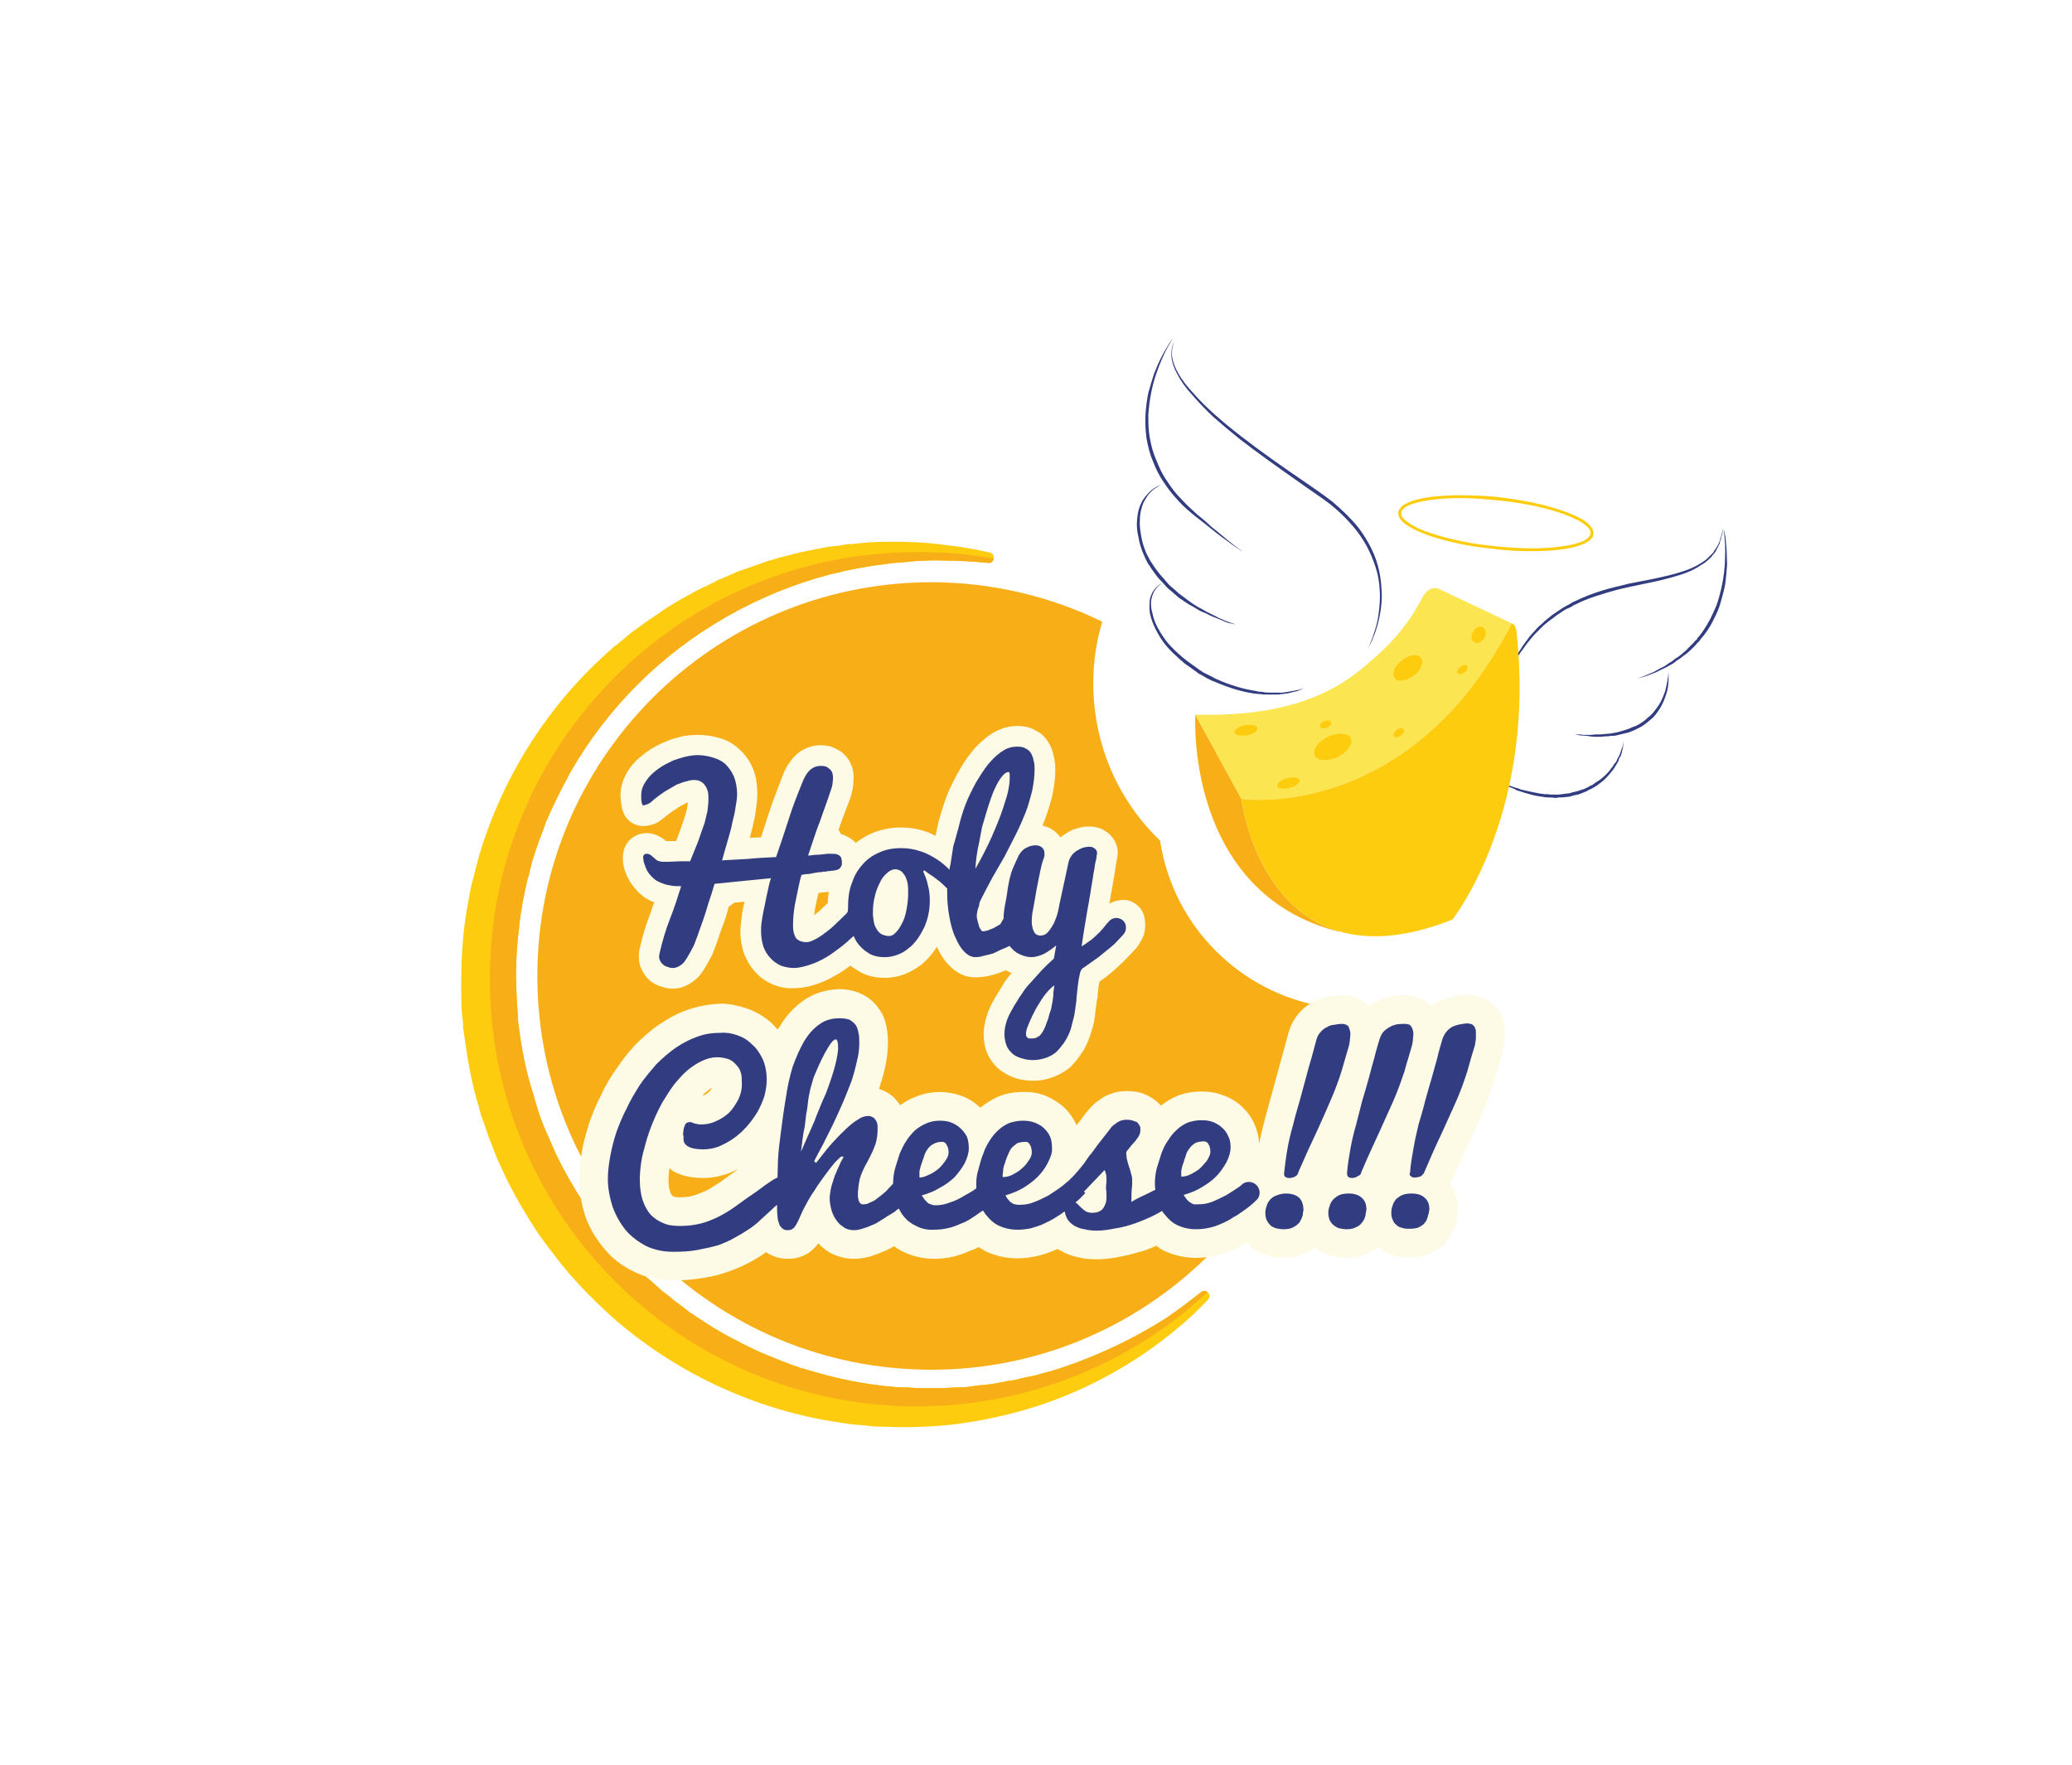 <?xml version="1.0" encoding="UTF-8"?>
<!DOCTYPE svg PUBLIC "-//W3C//DTD SVG 1.1//EN" "http://www.w3.org/Graphics/SVG/1.1/DTD/svg11.dtd">
<!-- Creator: CorelDRAW X6 -->
<svg xmlns="http://www.w3.org/2000/svg" xml:space="preserve" width="57.956mm" height="49.389mm" version="1.1" style="shape-rendering:geometricPrecision; text-rendering:geometricPrecision; image-rendering:optimizeQuality; fill-rule:evenodd; clip-rule:evenodd"
viewBox="0 0 4408 3757"
 xmlns:xlink="http://www.w3.org/1999/xlink">
 <defs>
  <style type="text/css">
   <![CDATA[
    .fil0 {fill:white}
    .fil3 {fill:#323C80;fill-rule:nonzero}
    .fil2 {fill:#F8AF17;fill-rule:nonzero}
    .fil4 {fill:#FBE550;fill-rule:nonzero}
    .fil5 {fill:#FDFBE6;fill-rule:nonzero}
    .fil1 {fill:#FECC0F;fill-rule:nonzero}
   ]]>
  </style>
 </defs>
 <g id="Layer_x0020_1">
  <g id="_943840384">
   <rect class="fil0" width="4408" height="3757"/>
   <g>
    <path class="fil1" d="M2570 2766c-22,23 -45,45 -70,65 -65,54 -139,99 -218,133 -79,34 -164,56 -250,67 -43,5 -87,7 -131,6l-32 -1c-6,0 -11,0 -17,-1l-16 -2c-11,-1 -22,-1 -33,-3l-32 -5c-173,-28 -339,-107 -471,-224 -33,-30 -64,-61 -93,-95 -7,-8 -14,-17 -21,-26l-10 -13 -10 -13c-7,-9 -13,-18 -20,-27l-18 -28c-23,-37 -45,-76 -63,-117l-7 -15c-2,-5 -4,-10 -6,-15l-12 -31 -11 -32c-2,-5 -4,-10 -6,-16l-4 -16c-13,-42 -22,-86 -28,-130l-5 -33 -1 -8 0 -8 -2 -17c-2,-22 -2,-44 -2,-66 0,-45 2,-89 8,-133 3,-22 7,-44 11,-65 2,-11 5,-22 8,-33l4 -16c1,-5 3,-10 4,-16 48,-170 145,-326 276,-443l12 -11 13 -10c8,-7 17,-14 25,-21 18,-13 35,-26 54,-38 17,-13 36,-24 55,-35 9,-5 19,-10 29,-16l14 -7 15 -7c10,-5 19,-10 29,-14l30 -13c10,-4 21,-7 31,-11l15 -5c5,-2 10,-4 16,-6l31 -9c10,-3 21,-5 31,-8 21,-5 42,-9 63,-13 11,-2 22,-3 32,-4l16 -3c6,0 11,0 16,-1l32 -3 33 -1 16 0 16 0 31 1c22,1 43,3 64,6 32,3 64,9 95,16 7,2 9,8 8,13 -1,5 -5,10 -12,9 -31,-3 -62,-5 -93,-5 -21,-1 -41,0 -61,1l-31 3 -15 1 -15 2 -30 4 -30 5c-5,1 -10,2 -15,3l-15 3c-10,3 -20,5 -30,7 -156,41 -299,123 -411,235 -56,56 -104,119 -143,187 -9,18 -19,35 -27,52 -9,18 -17,36 -25,54 -3,9 -6,18 -10,28l-5 13c-2,5 -3,10 -5,14l-9 28 -7 29c-1,4 -3,9 -4,14l-3 14c-2,10 -4,19 -6,29 -3,19 -7,38 -8,58 -5,38 -7,78 -6,117 1,19 1,39 3,58l1 15 0 7 1 7 4 29c6,39 14,77 26,114l4 14c1,5 3,9 4,14l9 28 11 27c2,4 4,9 6,13l6 14c15,36 34,70 54,103l16 25c5,8 11,16 17,24l8 12 9 11c6,8 12,16 18,23 13,15 25,30 39,44 13,15 27,28 41,42 8,6 15,13 22,19 4,3 8,7 11,10l12 9c7,6 15,13 23,18l23 18c33,22 66,44 101,61l13 7 13 6c9,5 18,9 27,13 18,7 36,15 55,22l13 5 7 2 7 3 29 8c9,3 19,5 28,8 10,2 19,5 29,7l29 6c10,2 20,3 30,5l14 2c5,1 10,1 15,2l30 3c10,0 20,1 30,1l14 1c5,0 10,0 15,0 20,0 40,1 60,-1l30 -1 30 -4c20,-1 40,-5 59,-9 10,-1 20,-3 30,-6l29 -6c10,-3 20,-6 29,-8 10,-3 20,-6 29,-9 77,-26 151,-61 220,-105 25,-17 50,-36 74,-55 5,-4 11,-3 14,0 5,4 6,11 1,16z"/>
    <path class="fil2" d="M2569 2750c-161,150 -378,242 -616,243 -502,1 -910,-405 -911,-907 -2,-502 404,-910 906,-911 57,-1 112,4 166,14 -1,5 -5,10 -12,9 -31,-3 -62,-5 -93,-5 -21,-1 -41,0 -61,1l-31 3 -15 1 -15 2 -30 4 -30 5c-5,1 -10,2 -15,3l-15 3c-10,3 -20,5 -30,7 -156,41 -299,123 -411,235 -56,56 -104,119 -143,187 -9,18 -19,35 -27,52 -9,18 -17,36 -25,54 -3,9 -6,18 -10,28l-5 13c-2,5 -3,10 -5,14l-9 28 -7 29c-1,4 -3,9 -4,14l-3 14c-2,10 -4,19 -6,29 -3,19 -7,38 -8,58 -5,38 -7,78 -6,117 1,19 1,39 3,58l1 15 0 7 1 7 4 29c6,39 14,77 26,114l4 14c1,5 3,9 4,14l9 28 11 27c2,4 4,9 6,13l6 14c15,36 34,70 54,103l16 25c5,8 11,16 17,24l8 12 9 11c6,8 12,16 18,23 13,15 25,30 39,44 13,15 27,28 41,42 8,6 15,13 22,19 4,3 8,7 11,10l12 9c7,6 15,13 23,18l23 18c33,22 66,44 101,61l13 7 13 6c9,5 18,9 27,13 18,7 36,15 55,22l13 5 7 2 7 3 29 8c9,3 19,5 28,8 10,2 19,5 29,7l29 6c10,2 20,3 30,5l14 2c5,1 10,1 15,2l30 3c10,0 20,1 30,1l14 1c5,0 10,0 15,0 20,0 40,1 60,-1l30 -1 30 -4c20,-1 40,-5 59,-9 10,-1 20,-3 30,-6l29 -6c10,-3 20,-6 29,-8 10,-3 20,-6 29,-9 77,-26 151,-61 220,-105 25,-17 50,-36 74,-55 5,-4 11,-3 14,0z"/>
    <path class="fil2" d="M2816 2142c-33,431 -393,772 -833,773 -463,1 -839,-373 -840,-836 -1,-462 373,-838 836,-840 131,0 255,30 366,84 -18,60 -24,126 -15,193 14,108 65,203 138,273 28,184 172,324 348,353z"/>
    <path class="fil3" d="M2495 721c0,0 -5,7 -12,20 -7,13 -16,33 -24,57 -8,24 -14,53 -16,85 0,16 0,32 3,48 3,17 7,33 14,48 6,16 13,31 23,45 9,14 19,27 30,38 11,12 22,22 33,32 11,9 22,18 31,27 10,8 19,15 27,22 8,7 15,12 21,17 12,9 19,14 19,14 0,0 -2,-1 -5,-3 -4,-3 -9,-6 -15,-10 -6,-4 -13,-10 -22,-16 -8,-6 -17,-13 -27,-21 -10,-8 -21,-17 -33,-26 -11,-9 -23,-19 -34,-31 -11,-12 -22,-25 -31,-39 -10,-14 -18,-30 -24,-46 -7,-16 -11,-33 -14,-50 -2,-17 -3,-33 -2,-50 1,-16 3,-31 6,-46 4,-14 8,-28 12,-40 9,-24 19,-43 27,-56 7,-13 13,-19 13,-19z"/>
    <path class="fil3" d="M2909 1382c0,0 7,-12 14,-34 4,-12 8,-25 10,-42 2,-16 4,-34 2,-54 -1,-20 -6,-41 -15,-63 -8,-21 -20,-42 -35,-61 -16,-20 -34,-38 -55,-55 -21,-16 -43,-30 -65,-46 -44,-31 -88,-62 -128,-93 -20,-16 -39,-32 -56,-47 -17,-16 -32,-32 -45,-47 -14,-15 -25,-31 -32,-45 -8,-15 -12,-29 -12,-41 0,-12 3,-21 6,-27 2,-2 3,-5 4,-6 1,-1 1,-2 1,-2 0,0 0,1 -1,2 -1,2 -2,4 -4,6 -2,6 -5,15 -5,27 1,11 5,25 13,39 8,15 19,29 33,44 26,30 62,61 102,92 40,31 84,62 128,92 22,15 44,30 66,47 20,17 39,35 55,55 16,21 28,43 36,64 8,22 12,44 13,65 2,20 0,39 -3,55 -3,16 -7,30 -11,41 -4,11 -8,20 -11,25 -3,6 -5,9 -5,9z"/>
    <path class="fil3" d="M2473 1030c0,0 -1,1 -4,2 -3,2 -7,4 -11,7 -5,3 -10,8 -15,14 -5,7 -10,14 -13,24 -3,9 -5,19 -5,30 -1,11 1,23 3,35 2,12 6,24 11,36 3,6 6,11 9,17 4,5 7,11 11,16 4,5 8,11 12,15 4,5 9,10 13,15 4,5 9,9 14,13 5,4 9,9 14,12 10,7 19,15 29,21 5,3 9,6 14,8 5,3 9,5 14,8 8,4 17,8 24,12 7,3 13,6 19,8 11,4 17,6 17,6 0,0 -6,-1 -18,-4 -5,-2 -12,-5 -19,-8 -8,-3 -16,-6 -25,-11 -5,-2 -9,-4 -14,-6 -5,-3 -10,-6 -15,-9 -10,-5 -20,-12 -30,-19 -5,-4 -10,-9 -15,-13 -5,-4 -10,-8 -14,-13 -4,-5 -9,-10 -14,-15 -4,-5 -8,-10 -12,-16 -4,-5 -7,-11 -11,-16 -3,-6 -6,-12 -9,-19 -5,-12 -9,-24 -11,-37 -3,-12 -4,-24 -3,-36 1,-12 3,-23 7,-32 4,-10 9,-17 15,-23 5,-6 11,-11 16,-14 5,-3 9,-5 12,-6 3,-1 4,-2 4,-2z"/>
    <path class="fil3" d="M2476 1239c0,0 -2,1 -5,3 -3,2 -7,5 -11,10 -4,5 -8,12 -10,21 -2,8 -2,19 1,29 2,11 6,23 12,34 6,11 13,22 22,33 9,10 19,20 31,30 5,4 11,9 17,13 6,4 12,9 18,13 3,2 6,4 9,6l10 5 10 5c3,2 7,4 10,5 13,6 27,11 40,15 13,4 26,7 39,9 3,1 6,1 9,2 3,0 7,0 10,1 5,1 11,1 17,1 5,0 11,0 16,0 2,0 5,0 7,0 3,0 5,-1 7,-1 9,-1 17,-3 23,-4 7,-1 12,-3 15,-4 3,-1 5,-2 5,-2 0,0 -2,1 -5,2 -3,2 -8,4 -14,6 -7,1 -14,4 -23,5 -3,0 -5,1 -7,1 -3,0 -5,0 -8,1 -5,0 -11,0 -16,0 -6,0 -12,0 -18,0 -3,-1 -6,-1 -9,-1 -3,0 -7,-1 -10,-1 -13,-2 -26,-5 -40,-9 -13,-4 -27,-9 -41,-15 -3,-1 -7,-3 -10,-4l-10 -5 -10 -6c-4,-2 -7,-3 -10,-6 -6,-4 -12,-9 -18,-13 -7,-4 -12,-9 -18,-14 -11,-10 -22,-20 -31,-31 -9,-11 -16,-23 -22,-35 -6,-12 -10,-24 -12,-35 -1,-11 -1,-22 1,-31 3,-9 7,-16 12,-21 5,-5 9,-8 12,-9 3,-2 5,-3 5,-3z"/>
    <path class="fil3" d="M3455 1575c0,0 -1,5 -2,15 -1,4 -2,10 -4,17 -2,3 -3,6 -5,9 0,2 -1,4 -2,6 -1,1 -2,3 -3,5 -2,3 -4,7 -7,11 -3,4 -6,7 -9,11 -6,7 -13,14 -22,20 -2,2 -4,3 -7,5 -2,1 -4,2 -7,4 -2,1 -4,2 -7,3 -2,2 -5,3 -7,4 -5,2 -10,4 -16,6 -5,1 -11,2 -16,4 -5,1 -11,1 -17,2l-8 0c-1,0 -3,1 -4,1l-4 0c-6,-1 -11,-1 -16,-1 -6,0 -11,-2 -16,-2 -5,-1 -10,-2 -15,-3 -5,-1 -10,-3 -14,-4 -5,-1 -9,-3 -13,-4 -5,-1 -9,-3 -12,-5 -8,-3 -15,-6 -21,-9 -6,-3 -11,-6 -15,-8 -9,-5 -13,-7 -13,-7 0,0 5,2 13,6 5,2 10,4 16,7 6,3 13,5 21,8 4,1 8,2 12,4 4,1 9,2 13,3 5,1 9,2 14,3 5,1 10,2 15,3 5,0 10,2 15,1 5,1 11,1 16,1l4 0c1,0 2,0 4,0l8 -1c5,-1 10,-1 16,-2 5,-2 10,-3 15,-4 5,-2 10,-3 15,-5 3,-1 5,-2 7,-3 3,-2 5,-3 7,-4 3,-1 5,-2 7,-4 2,-1 4,-3 6,-4 9,-5 16,-12 23,-19 3,-3 5,-6 8,-10 3,-3 5,-7 7,-10 2,-2 3,-3 4,-5 1,-2 1,-3 2,-5 2,-3 4,-7 5,-9 2,-7 4,-12 6,-17 2,-9 3,-14 3,-14z"/>
    <path class="fil3" d="M3194 1477c0,0 3,-10 8,-26 3,-9 7,-18 12,-30 2,-5 5,-11 8,-17 2,-3 3,-6 5,-10 2,-3 4,-6 6,-9 4,-6 8,-13 13,-19 5,-7 10,-14 16,-20 3,-3 6,-7 9,-10 3,-3 6,-6 10,-9 3,-3 6,-6 10,-9 4,-3 7,-6 11,-9l6 -4 6 -4c4,-3 8,-5 12,-8 4,-2 8,-5 13,-7l6 -4 7 -3c18,-9 37,-16 56,-22 19,-6 39,-10 58,-15 19,-4 38,-7 56,-11 19,-4 36,-8 52,-13 17,-5 31,-11 44,-19 3,-2 6,-4 9,-6 3,-2 5,-4 8,-7 2,-2 4,-4 7,-7 1,-1 2,-2 3,-3 1,-1 2,-3 2,-4 2,-2 4,-5 5,-7 2,-3 3,-5 4,-7 1,-3 2,-5 3,-7 1,-3 1,-5 2,-7 1,-4 2,-8 3,-11 0,-3 1,-6 1,-9 1,-4 1,-7 1,-7 0,0 0,3 -1,7 0,3 0,6 0,9 -1,3 -2,7 -3,11 0,3 -1,5 -2,7 -1,2 -1,5 -2,7 -2,3 -2,5 -4,8 -1,2 -3,5 -4,8 -1,1 -2,2 -3,4 -1,1 -2,2 -3,3 -2,3 -4,6 -7,8 -2,2 -5,5 -8,7 -2,2 -6,4 -9,6 -13,9 -28,16 -44,21 -16,5 -34,10 -52,14 -19,4 -38,8 -57,12 -19,4 -38,9 -57,15 -19,6 -38,12 -55,21l-7 3 -6 4c-5,2 -9,4 -13,6 -4,3 -8,5 -12,8l-6 4 -5 4c-4,3 -8,6 -11,8 -4,3 -7,6 -11,9 -3,3 -6,6 -9,9 -3,3 -6,6 -9,9 -6,6 -11,13 -16,19 -5,6 -9,13 -14,19 -2,3 -4,6 -6,9 -1,3 -3,6 -5,9 -3,6 -6,12 -9,17 -5,11 -10,21 -13,29 -6,16 -9,26 -9,26z"/>
    <path class="fil3" d="M3667 1126c0,0 2,6 4,17 1,11 3,27 3,46 1,10 0,20 -1,31 -1,11 -2,23 -5,35 -3,11 -6,24 -10,36 -4,12 -10,23 -16,35 -6,11 -13,22 -22,32 -2,2 -4,5 -5,7 -3,2 -5,5 -7,7 -4,5 -9,9 -13,13 -4,4 -9,8 -14,11 -4,4 -9,7 -14,10 -4,4 -9,7 -13,9 -5,3 -9,5 -13,7 -9,4 -17,9 -24,11 -8,3 -14,6 -19,7 -11,3 -17,5 -17,5 0,0 6,-2 16,-6 6,-2 12,-5 19,-8 7,-3 14,-8 23,-12 4,-2 8,-5 12,-8 5,-2 9,-6 13,-9 5,-3 9,-6 14,-10 4,-4 9,-7 13,-12 4,-4 8,-8 12,-12 2,-3 4,-5 7,-7 1,-3 3,-5 5,-7 8,-10 15,-21 21,-32 6,-11 11,-22 16,-34 4,-11 7,-23 10,-35 5,-23 8,-45 8,-64 1,-19 0,-35 -1,-46 -1,-11 -2,-17 -2,-17z"/>
    <path class="fil3" d="M3549 1427c0,0 1,5 1,12 0,8 0,19 -3,32 -4,13 -9,28 -19,42 -5,7 -10,14 -17,19 -7,6 -14,12 -22,16l-6 3 -6 3c-4,2 -8,3 -13,5 -8,2 -16,4 -25,6 -4,1 -8,1 -12,1 -4,1 -8,1 -11,1 -4,0 -8,1 -11,1 -4,0 -7,0 -11,0 -6,0 -12,-1 -18,-2 -5,0 -10,-1 -14,-1 -7,-1 -11,-2 -11,-2 0,0 4,0 12,0 3,1 8,1 13,1 6,0 12,0 18,-1 3,0 7,0 10,0 4,0 8,-1 11,-1 4,0 8,-1 12,-1 3,-1 7,-1 11,-2 8,-2 16,-4 24,-7 4,-1 8,-3 12,-5l6 -2 6 -3c7,-4 14,-9 20,-15 7,-5 12,-11 17,-18 5,-6 9,-13 12,-19 3,-7 6,-14 8,-20 3,-12 5,-23 6,-31 1,-7 0,-12 0,-12z"/>
    <path class="fil1" d="M3298 1082l0 3c26,7 48,16 64,25 7,4 13,9 17,13 4,4 5,8 5,11l0 1 0 0c0,2 -1,4 -2,6 -3,4 -8,8 -15,11 -21,9 -61,15 -109,15 -25,0 -52,-2 -81,-5 -18,-2 -35,-4 -51,-7 -43,-8 -79,-18 -105,-29 -13,-6 -23,-12 -30,-18 -4,-3 -6,-5 -8,-8 -1,-3 -2,-5 -2,-7l0 -2 0 0c0,-2 1,-4 3,-6 2,-3 7,-7 14,-10 22,-9 61,-15 109,-15 25,0 52,2 81,5 41,4 78,11 110,20l0 -3 1 -3c-31,-9 -69,-16 -110,-21 -29,-3 -57,-4 -82,-4 -37,0 -69,3 -92,9 -12,3 -21,7 -28,11 -4,2 -6,5 -8,8 -3,2 -4,6 -4,9l0 0c0,0 0,1 0,2 0,3 1,7 3,10 4,6 10,12 19,17 25,16 71,31 128,41 16,3 34,5 52,7 28,4 56,5 81,5 37,0 69,-3 92,-9 12,-3 21,-7 28,-11 4,-3 6,-5 9,-8 2,-3 3,-6 3,-9l0 0c0,-1 0,-1 0,-2 0,-5 -2,-10 -7,-15 -6,-8 -17,-15 -31,-21 -15,-7 -32,-13 -53,-19l-1 3z"/>
    <path class="fil2" d="M2849 1983c-329,-83 -306,-462 -306,-462l98 179c0,0 28,230 208,282l0 1z"/>
    <path class="fil4" d="M3217 1327l-1 0c-186,362 -473,378 -553,375 -14,-1 -22,-2 -22,-2l-98 -179c246,6 333,-78 390,-129 49,-44 77,-89 92,-118 16,-34 40,-19 40,-19l152 72z"/>
    <path class="fil1" d="M3090 1957c-101,40 -180,43 -241,25 -180,-52 -208,-282 -208,-282 0,0 1,0 4,0 0,0 1,1 2,1 1,0 2,0 4,0 2,0 4,0 7,0 0,1 1,1 2,1 1,0 2,0 3,0 80,3 367,-13 553,-375l1 0c11,2 10,29 12,45 32,370 -139,585 -139,585z"/>
    <path class="fil1" d="M3150 1366c-8,5 -16,2 -19,-6 -2,-9 3,-19 11,-24 8,-5 16,-2 18,7 3,8 -2,18 -10,23z"/>
    <path class="fil1" d="M2844 1612c-22,9 -43,7 -47,-5 -5,-13 9,-30 30,-40 21,-9 43,-7 47,5 5,13 -9,30 -30,40z"/>
    <path class="fil1" d="M2652 1565c-14,2 -25,-1 -26,-7 0,-6 11,-13 24,-15 14,-2 25,1 25,7 1,6 -10,13 -23,15z"/>
    <path class="fil1" d="M2743 1677c-13,3 -25,1 -26,-4 -1,-6 9,-14 22,-17 14,-3 25,-1 26,4 1,6 -9,14 -22,17z"/>
    <path class="fil1" d="M3008 1438c-16,11 -34,14 -41,5 -7,-9 0,-26 16,-38 15,-12 33,-14 40,-5 7,9 0,26 -15,38z"/>
    <path class="fil1" d="M3116 1431c-6,4 -12,5 -15,2 -2,-4 0,-10 6,-14 5,-4 12,-5 14,-2 3,3 0,10 -5,14z"/>
    <path class="fil1" d="M2981 1565c-6,5 -13,5 -15,2 -3,-3 0,-9 6,-14 5,-4 12,-5 14,-1 3,3 0,9 -5,13z"/>
    <path class="fil1" d="M2823 1549c-7,2 -13,1 -15,-3 -1,-4 3,-9 9,-11 7,-3 13,-2 15,2 1,4 -3,9 -9,12z"/>
    <path class="fil5" d="M1732 1948c1,-5 1,-10 2,-15 3,-14 5,-24 7,-32 1,-1 1,-1 2,-1l20 -2c-1,8 -2,16 -2,24 -7,6 -13,12 -18,17 -4,3 -8,6 -11,9zm628 -25l9 -50 7 -44c1,-5 2,-9 2,-14 0,-19 -10,-36 -26,-46 -10,-7 -22,-10 -35,-10 -9,0 -18,1 -26,4 -9,2 -18,7 -25,12 -4,2 -7,5 -10,7 -4,-5 -9,-11 -15,-15 -7,-5 -15,-8 -23,-10 1,-4 3,-8 5,-13 6,-17 12,-35 16,-52 4,-19 6,-37 6,-55 0,-9 -1,-18 -3,-26 -2,-11 -5,-21 -11,-30 -6,-11 -15,-20 -27,-26 -11,-7 -25,-10 -40,-10 -18,0 -35,5 -52,15 -13,8 -26,19 -38,32 -10,12 -21,26 -30,42 -9,15 -17,31 -25,48 -8,18 -15,41 -23,69 0,2 -6,28 -6,28 -4,-2 -12,-7 -17,-8 -18,-7 -37,-10 -57,-10 -23,0 -45,5 -65,14 -11,5 -21,12 -31,19 -1,-1 -1,-2 -2,-3 -7,-6 -15,-11 -25,-15 -2,0 -3,0 -4,-1 -2,-3 -3,-6 -5,-9 4,-13 9,-25 13,-36l12 -32c3,-9 5,-18 6,-27 0,-6 1,-12 1,-17 0,-10 -2,-20 -6,-28 -4,-10 -11,-18 -19,-25 -7,-5 -15,-9 -23,-12 -7,-2 -15,-3 -23,-3 -18,0 -36,7 -50,19 -11,10 -20,23 -27,38 -11,28 -22,57 -32,86l-17 53 -24 1c2,-8 4,-16 6,-23 3,-13 6,-26 7,-37 2,-13 3,-23 3,-33 0,-21 -3,-40 -10,-56 -7,-16 -17,-30 -30,-41 -12,-11 -27,-19 -43,-23 -14,-4 -29,-6 -44,-6 -10,0 -22,1 -33,3 -11,3 -23,6 -34,11 -11,4 -22,10 -32,16 -11,7 -21,15 -30,23 -10,10 -18,20 -24,32 -7,14 -11,28 -11,43 0,9 1,16 2,22 5,35 31,44 46,44 8,0 17,-2 25,-5 7,-3 14,-8 21,-14 9,-7 17,-13 25,-18 7,-5 13,-8 19,-11 2,-1 4,-2 5,-3 0,4 0,7 -1,11 -1,6 -3,13 -5,19 -3,9 -7,22 -13,38 -2,5 -4,10 -6,15 -6,0 -12,0 -17,0 -2,0 -3,0 -4,0 -2,-1 -3,-3 -5,-4 -11,-8 -24,-13 -36,-13 -29,0 -51,22 -51,52 0,4 0,9 1,14 0,3 1,6 2,10l1 3 1 3c5,14 12,26 21,36 9,11 19,19 31,25 3,2 6,3 10,4 -3,7 -5,13 -7,20 -10,25 -18,51 -24,78 -2,6 -2,12 -2,18 0,11 2,21 8,31 4,8 10,16 18,22 7,5 15,9 23,11 8,3 16,4 24,4 17,0 33,-7 48,-20 9,-7 17,-18 34,-50l1 -2 1 -2c2,-6 5,-14 9,-24 3,-10 7,-20 11,-32 5,-13 10,-27 14,-44 4,-3 8,-6 12,-9 10,-1 22,-2 22,-2 -1,4 -2,8 -3,12 -2,10 -3,19 -4,27 -1,9 -2,17 -2,24 0,17 3,34 8,48 6,15 14,28 24,39 11,12 23,20 37,26 14,6 29,9 45,8 12,0 26,-2 40,-6 13,-4 27,-9 41,-17 13,-7 26,-15 39,-25 5,4 10,7 15,10 17,11 36,16 58,16 15,0 30,-3 43,-8 13,-5 24,-12 35,-20 10,-8 19,-18 27,-29 2,-3 4,-6 6,-9 8,17 17,31 28,41 19,20 40,24 54,24 9,0 18,-1 28,-3 8,-2 16,-4 24,-7 5,-2 9,-4 13,-5 4,2 8,4 12,6 -5,6 -10,12 -15,19 -5,9 -9,15 -12,20 -2,4 -7,11 -13,22 -14,26 -21,53 -19,78 1,15 5,29 12,41 7,12 17,23 28,30 10,7 20,11 32,15 10,2 22,4 33,4 16,0 30,-3 43,-8 13,-5 25,-12 35,-20 8,-8 16,-17 23,-28 7,-9 12,-19 16,-29 4,-10 7,-20 10,-30 3,-11 4,-20 5,-29l3 -23 0 -1c0,-1 1,-3 2,-10l0 -1 0 -1c1,-16 3,-25 4,-31 29,-19 59,-50 79,-72 6,-8 11,-17 15,-26 4,-13 7,-40 -7,-58 -11,-13 -32,-27 -66,-10z"/>
    <path class="fil3" d="M2241 2112c0,8 -1,15 -2,20 -1,6 -2,11 -3,16 -3,8 -5,15 -6,20 -2,5 -4,10 -6,16 -2,5 -4,9 -6,12 -2,3 -4,6 -6,8 -3,2 -6,4 -9,5 -3,1 -6,1 -10,1 -10,1 -13,-7 -8,-22 7,-18 15,-36 26,-53 10,-17 21,-30 32,-38 0,2 -1,7 -2,15zm-166 -263c1,-16 3,-35 8,-56 4,-21 6,-32 6,-32 0,0 3,-11 10,-34 7,-23 13,-40 18,-50 5,-11 10,-19 15,-25 5,-6 9,-9 14,-9 1,0 2,2 2,5 0,4 0,7 0,12 -1,15 -4,30 -10,47 -5,17 -11,33 -18,50 -7,17 -14,33 -22,49 -8,16 -16,31 -23,43zm-146 84c-2,12 -5,22 -9,30 -4,8 -8,15 -13,20 -5,6 -10,9 -16,9 -6,0 -11,-2 -16,-4 -4,-3 -8,-6 -10,-11 -3,-4 -5,-9 -6,-15 -1,-6 -2,-12 -2,-18 0,-14 1,-25 4,-36 2,-10 6,-20 10,-28 4,-9 9,-16 15,-21 6,-6 12,-9 19,-9 4,0 9,2 12,4 4,3 6,7 9,11 2,5 4,10 5,16 1,7 1,13 1,21 0,9 -1,19 -3,31zm466 36c-4,-16 -25,-21 -36,-8 0,1 -1,1 -2,2 -8,10 -15,19 -22,25 -7,7 -13,12 -19,16 -5,4 -10,7 -15,10 4,-27 8,-52 12,-75 2,-10 4,-23 7,-40 2,-16 5,-28 6,-38 2,-9 3,-17 4,-24 2,-7 3,-12 3,-17 1,-1 1,-3 1,-4 0,-5 -2,-8 -5,-10 -3,-3 -7,-4 -12,-4 -4,0 -9,1 -13,2 -5,2 -9,4 -14,7 -4,3 -8,6 -11,11 -3,4 -5,9 -6,14l-19 88c-1,5 -2,12 -4,19 -2,8 -5,15 -8,22 -4,7 -8,14 -13,19 -4,5 -10,7 -15,7 -4,0 -7,-1 -9,-2 -3,-2 -5,-5 -6,-8 -2,-3 -2,-6 -3,-10 -1,-3 -1,-7 -1,-11 0,-8 1,-17 3,-26 2,-10 4,-23 7,-40 3,-16 6,-30 8,-40 2,-10 4,-18 7,-26 1,-2 1,-4 2,-6 0,-2 0,-4 0,-6 0,-6 -2,-10 -6,-13 -4,-3 -8,-4 -14,-4 -6,0 -13,2 -20,6 -6,3 -11,9 -15,16 -5,10 -9,20 -13,29 -4,10 -7,23 -10,40 -2,17 -5,31 -7,42 -1,7 -2,15 -2,23 -2,4 -5,8 -7,12 -5,3 -9,5 -14,8 -4,2 -9,3 -12,5 -4,1 -8,2 -11,2 -1,0 -3,-1 -4,-3 -1,-2 -3,-4 -4,-7 -1,-4 -2,-7 -3,-11 -1,-4 -2,-8 -2,-12l0 -3c1,-3 1,-7 2,-10 1,-3 2,-6 3,-9 0,-3 1,-6 2,-9 1,-2 2,-4 3,-6 7,-14 15,-29 23,-44 9,-15 17,-30 26,-45 8,-16 16,-31 24,-47 8,-16 15,-32 21,-47 6,-16 10,-31 14,-47 3,-15 5,-30 5,-45 0,-6 0,-12 -2,-18 -1,-6 -3,-11 -5,-15 -3,-5 -7,-9 -12,-11 -4,-3 -10,-4 -18,-4 -10,0 -19,2 -29,8 -10,6 -19,14 -28,24 -9,10 -17,22 -25,35 -9,14 -16,29 -23,44 -7,16 -14,36 -20,62 -7,26 -11,39 -11,39 0,0 -2,13 -6,39 -1,4 -2,7 -2,11 -8,-8 -16,-15 -25,-21 -11,-7 -23,-14 -36,-18 -14,-5 -28,-7 -42,-7 -18,0 -34,3 -48,10 -14,6 -26,15 -35,26 -10,11 -17,24 -22,39 -6,15 -8,33 -8,54 0,5 -1,7 -2,9 -11,11 -21,20 -29,28 -9,8 -17,14 -24,19 -7,5 -14,9 -19,11 -6,3 -10,4 -14,4 -11,0 -18,-3 -23,-9 -4,-7 -6,-15 -6,-26 0,-13 1,-28 4,-45 7,-34 11,-55 14,-63 5,-1 10,-2 16,-2 5,-1 11,-2 16,-3 5,-1 9,-1 11,-1 2,-1 4,-1 5,-1 1,0 1,0 2,0 0,0 0,0 1,0 1,0 2,0 4,-1 2,0 5,0 10,-1 2,0 4,0 7,-1 2,0 4,-1 7,-2 2,-2 4,-3 5,-6 2,-2 2,-4 2,-7 0,-4 0,-6 -1,-9 0,-2 -1,-4 -3,-6 -2,-2 -4,-3 -7,-4 -3,-1 -7,-1 -12,-1 -1,0 -3,0 -4,0 -2,0 -3,0 -5,0 -4,1 -10,1 -17,2 -7,0 -15,1 -23,2 4,-12 8,-24 12,-36 4,-12 8,-24 13,-36 4,-12 8,-23 12,-34 4,-12 8,-22 11,-32 2,-6 4,-11 4,-16 1,-5 1,-9 1,-13 0,-4 -1,-8 -2,-11 -2,-3 -3,-5 -6,-7 -2,-2 -5,-4 -8,-5 -4,-1 -7,-1 -10,-1 -9,0 -16,3 -22,8 -6,5 -11,13 -15,22 -11,27 -22,54 -31,83 -9,28 -18,55 -27,81 -20,1 -41,2 -61,4 -20,1 -38,2 -54,3 4,-14 8,-28 12,-42 4,-14 8,-27 10,-39 3,-12 6,-24 7,-34 2,-10 3,-19 3,-26 0,-15 -3,-28 -7,-38 -5,-11 -11,-19 -18,-26 -8,-7 -17,-11 -27,-14 -10,-3 -21,-5 -32,-5 -7,0 -15,1 -24,3 -9,2 -18,5 -27,8 -8,4 -17,8 -25,13 -9,6 -16,11 -23,18 -6,6 -11,13 -15,20 -4,7 -6,15 -6,23 0,6 0,12 1,16 1,4 2,6 3,6 2,0 5,-1 8,-2 3,-1 7,-3 10,-6 10,-9 20,-16 29,-22 9,-5 17,-10 24,-14 8,-3 15,-6 21,-7 6,-2 11,-3 16,-3 6,0 11,1 14,3 4,2 8,5 10,9 3,3 4,8 6,13 1,5 1,11 1,17 0,7 -1,15 -2,24 -2,8 -4,16 -6,25 -3,9 -8,22 -14,40 -6,14 -11,28 -17,42l-22 0c-9,0 -17,1 -24,1 -4,0 -8,0 -12,0 -6,0 -13,-2 -17,-7 -3,-2 -5,-4 -7,-6 -4,-3 -7,-4 -10,-4 -5,0 -8,3 -8,8 0,2 1,4 1,7 0,2 1,4 2,7 3,10 7,18 13,24 5,6 11,11 18,14 7,3 14,6 22,7 8,2 16,2 25,2 -7,22 -14,45 -24,70 -9,23 -16,47 -22,73 0,2 -1,4 -1,7 0,3 1,7 3,10 1,3 4,5 7,8 2,2 6,3 9,4 4,2 8,2 11,2 6,0 13,-3 20,-9 5,-4 12,-16 23,-37 3,-6 5,-13 9,-23 3,-9 7,-20 11,-31 4,-11 8,-24 12,-38 5,-14 9,-27 13,-41 20,-2 39,-4 59,-6 19,-2 39,-4 61,-6 -4,12 -6,24 -9,37 -3,14 -5,25 -7,34 -2,9 -3,17 -4,24 -1,7 -1,13 -1,18 0,12 2,23 5,33 4,10 9,18 15,24 6,7 14,12 22,16 8,3 18,5 28,5 8,0 18,-2 28,-5 10,-3 21,-7 32,-13 12,-6 23,-14 35,-23 11,-8 21,-17 32,-27 2,4 4,9 6,12 7,10 15,18 25,24 9,6 21,9 35,9 10,0 19,-2 27,-5 9,-3 17,-8 24,-14 7,-5 13,-12 19,-20 5,-7 10,-16 14,-24 4,-9 7,-18 9,-28 2,-9 3,-19 3,-28 0,-13 -1,-24 -4,-34 -2,-11 -6,-20 -10,-29l2 -3c5,4 12,9 20,14 8,6 16,12 24,20 2,2 4,4 5,5 0,4 0,7 0,10 0,18 2,36 5,52 3,16 7,31 13,43 5,12 11,22 19,30 7,7 15,11 23,11 6,0 12,-1 18,-3 6,-1 13,-3 20,-5 6,-3 13,-6 19,-9 6,-2 11,-5 16,-7 1,2 3,4 5,6 5,6 12,10 19,13 7,3 15,5 22,5 9,0 18,-3 27,-7 9,-5 18,-11 26,-18l-5 28c-10,9 -18,17 -25,24 -7,8 -16,18 -27,30 -6,6 -11,13 -16,21 -5,7 -9,13 -11,17 -3,4 -7,11 -13,22 -10,18 -14,36 -13,52 1,9 3,17 6,23 4,7 9,12 14,16 6,4 12,6 19,8 7,2 14,3 22,3 10,0 19,-2 28,-5 8,-3 15,-7 21,-12 6,-6 11,-12 16,-19 5,-7 9,-15 12,-22 3,-7 5,-15 7,-24 3,-9 4,-17 5,-23 1,-7 2,-14 3,-22 0,-3 0,-7 1,-13 2,-21 4,-34 6,-42 1,-7 4,-13 9,-15 17,-12 28,-20 31,-22 10,-8 16,-13 17,-14 3,-2 9,-7 17,-14 5,-5 10,-11 15,-16 2,-2 4,-4 6,-7 3,-4 4,-10 3,-16l0 -1z"/>
    <path class="fil5" d="M1536 2513c-10,7 -20,13 -30,19 -10,5 -20,9 -30,12 -9,3 -18,4 -29,4 -6,0 -11,0 -14,-2 -2,0 -3,-1 -3,-2 -1,-1 -3,-3 -5,-9 -1,-4 -3,-12 -3,-25 0,-7 1,-15 2,-24 3,3 7,6 11,8 17,9 37,13 62,13 18,0 36,-4 53,-10 7,-3 14,-6 21,-10 -11,9 -23,17 -35,26zm-34 -189c4,-3 8,-7 12,-9 -1,4 -4,7 -6,9 -3,3 -6,5 -9,6 -2,1 -3,2 -5,2l0 0c3,-3 5,-6 8,-8zm1696 -152c-4,-13 -11,-24 -20,-33 -9,-9 -20,-15 -33,-19 -7,-2 -15,-3 -23,-3 -9,0 -18,1 -26,3 -12,2 -23,6 -34,11 -6,3 -11,7 -16,10 -1,0 -1,-1 -2,-1 -9,-9 -20,-16 -33,-19 -7,-2 -15,-3 -23,-3 -9,0 -17,0 -26,2 -12,2 -23,6 -34,11 -6,3 -11,7 -16,11 0,-1 -1,-1 -1,-2 -9,-9 -21,-16 -34,-19 -7,-2 -15,-3 -23,-3 -8,0 -17,1 -26,2 -12,2 -23,6 -34,12 -11,6 -22,14 -31,25 -10,11 -17,25 -22,42l-49 179c-5,19 -10,38 -13,56 -1,-14 -4,-28 -10,-41 -6,-15 -16,-28 -28,-39 -11,-10 -24,-18 -39,-23 -14,-6 -30,-8 -46,-8 -19,0 -37,3 -53,10 -12,5 -23,12 -33,20 -9,-10 -20,-18 -34,-24 -11,-5 -24,-7 -40,-7 -12,0 -23,2 -33,6 -9,3 -17,7 -24,13 -7,4 -13,10 -18,15 -4,5 -8,9 -11,13 -8,10 -14,19 -20,26l0 -1c-7,-15 -16,-28 -28,-39 -12,-10 -25,-18 -40,-24 -14,-5 -30,-8 -46,-7 -19,0 -37,3 -53,10 -13,6 -26,14 -37,23l-2 -1c-11,-10 -24,-19 -39,-24 -14,-5 -30,-8 -46,-8 -19,0 -37,4 -53,11 -11,4 -21,10 -31,17 -4,-6 -9,-12 -14,-17 -9,-8 -19,-14 -30,-17l-1 -1c5,-15 10,-31 13,-46 4,-18 6,-36 6,-52 0,-12 -1,-23 -3,-34 -3,-14 -8,-28 -17,-39 -9,-14 -22,-24 -37,-31 -13,-6 -29,-10 -46,-10 -30,1 -56,9 -79,26 -19,14 -36,32 -49,55 -2,2 -3,3 -4,5 -4,-5 -9,-10 -14,-15 -15,-13 -33,-24 -52,-30 -18,-6 -36,-10 -54,-10 -25,1 -48,5 -71,13 -21,7 -41,18 -60,31 -18,12 -35,27 -51,43 -15,16 -29,34 -41,52 -13,18 -24,37 -33,57 -10,19 -18,39 -25,59 -6,20 -12,40 -15,59 -4,21 -6,40 -6,58 0,28 5,55 13,80 9,26 23,49 40,69 17,21 38,37 63,49 25,13 54,19 84,19 23,0 43,-2 62,-5 19,-3 37,-7 53,-13 16,-5 31,-12 45,-19 13,-7 25,-14 36,-22l2 -1c13,9 29,14 46,14 16,0 30,-4 43,-12 8,-5 15,-12 22,-21 5,6 12,11 18,16 17,11 37,17 58,17 11,0 23,-2 34,-5 9,-3 18,-6 27,-10 8,-3 16,-7 24,-12 6,5 13,9 20,12 20,10 42,15 66,15 14,0 28,-2 42,-5 12,-3 24,-8 36,-13 6,-2 11,-4 16,-7 6,4 11,7 17,10 20,9 42,14 66,14 14,0 28,-2 42,-5 12,-3 25,-7 36,-12 2,-1 5,-2 7,-3 2,1 3,2 5,3 12,7 25,12 40,15 12,3 25,4 38,4 17,0 34,-2 52,-6 17,-3 34,-8 51,-13 8,-3 16,-6 24,-10 6,5 12,9 19,12 20,9 42,14 66,14 14,0 28,-2 42,-5 12,-3 24,-7 36,-12 11,-4 21,-10 31,-16 3,4 6,7 10,11 10,8 22,14 35,18 10,3 21,4 32,4 15,0 28,-2 40,-7 10,-4 19,-9 27,-16 10,9 21,15 34,18 11,3 22,5 33,5 15,0 28,-3 40,-7 10,-4 19,-10 27,-16 10,8 21,14 34,18 10,3 21,4 33,4 15,0 28,-2 40,-7 11,-4 22,-11 30,-18 9,-8 16,-18 21,-28 3,-7 5,-13 7,-19 2,-5 3,-10 3,-15 2,-5 2,-10 2,-15 0,-21 -6,-39 -16,-55 0,-1 1,-2 1,-3 14,-31 26,-59 37,-82 12,-26 23,-50 32,-71 10,-23 18,-45 24,-66l17 -58 1 -4c1,-7 2,-13 3,-18 0,-6 0,-11 0,-16 0,-11 -1,-20 -3,-29z"/>
    <path class="fil3" d="M2513 2492c1,-5 2,-11 5,-18 2,-8 5,-14 6,-19 2,-5 5,-9 8,-13 3,-4 7,-7 12,-10 5,-2 11,-3 18,-3 3,0 7,2 9,6 3,5 4,10 4,17 0,5 -3,11 -8,19 -6,7 -11,13 -17,18 -6,4 -12,8 -19,11 -6,3 -12,4 -18,4 0,-3 0,-7 0,-12zm-160 66c-1,4 -3,8 -5,12 -2,3 -5,6 -9,8 -4,2 -9,3 -16,3 -5,0 -9,-1 -13,-3 -4,-3 -7,-5 -10,-8 -3,-3 -6,-6 -8,-8 -1,-1 -3,-2 -4,-3 8,-6 14,-13 21,-20l-3 -3 44 -46c1,2 2,5 3,9 1,4 1,9 1,15 -1,7 -1,12 -1,17 1,4 1,8 1,13 0,5 0,9 -1,14zm-219 -65c0,-5 1,-11 4,-18 2,-8 5,-14 7,-19 2,-5 4,-9 7,-13 4,-4 8,-7 12,-10 5,-2 11,-3 18,-3 4,0 7,2 9,6 3,5 4,10 4,17 0,5 -2,11 -8,19 -5,8 -11,13 -17,18 -5,4 -12,8 -18,11 -7,3 -13,4 -19,4 0,-3 0,-7 1,-12zm-178 0c1,-4 2,-10 5,-18 2,-7 5,-13 6,-18 2,-5 5,-10 8,-14 3,-3 7,-7 12,-9 5,-3 11,-4 18,-4 3,0 7,2 9,7 3,4 4,10 4,17 0,5 -3,11 -8,18 -6,8 -11,14 -17,18 -6,5 -12,8 -19,11 -6,3 -12,5 -18,5 0,-4 0,-8 0,-13zm-238 -74c-5,12 -10,22 -14,32 2,-17 4,-36 8,-54 1,-8 2,-17 3,-26 2,-8 3,-18 4,-27 1,-9 3,-18 5,-27 3,-10 5,-19 8,-27 11,-26 20,-45 28,-58 8,-14 14,-20 18,-20 3,0 5,6 5,18 0,7 -2,20 -6,36 -4,16 -11,37 -20,61 -3,7 -7,15 -11,25 -4,11 -9,21 -13,33 -5,11 -10,23 -15,34zm918 107c-9,6 -18,12 -28,18 -10,5 -20,10 -30,14 -11,4 -20,5 -30,5 -3,0 -6,0 -8,0 -3,-1 -5,-2 -8,-4 -2,-1 -4,-3 -7,-6 -2,-3 -4,-6 -7,-10 14,-4 27,-9 38,-16 12,-7 22,-14 31,-23 8,-8 15,-18 22,-30 6,-12 9,-22 9,-32 0,-9 -1,-17 -5,-24 -3,-7 -7,-13 -13,-18 -5,-5 -12,-9 -19,-12 -8,-3 -16,-4 -25,-4 -11,0 -20,2 -29,5 -9,4 -17,9 -24,16 -7,6 -13,14 -18,22 -6,8 -10,17 -14,27 -3,9 -6,20 -10,32 -3,12 -4,22 -4,31 0,5 0,10 1,15 -4,2 -9,4 -12,6 -7,3 -14,7 -21,10 -6,3 -12,6 -18,10 0,-10 0,-20 1,-30 1,-10 1,-18 0,-24 -1,-5 -3,-10 -4,-15 -1,-4 -3,-8 -4,-12 -1,-4 -2,-8 -3,-12 0,-4 -1,-8 -1,-13 1,-2 3,-5 6,-8 3,-4 6,-8 10,-12 4,-4 7,-9 10,-13 3,-5 4,-9 4,-13 0,-2 0,-4 0,-7 -1,-2 -2,-5 -4,-7 -1,-3 -4,-5 -9,-6 -4,-2 -9,-3 -17,-3 -4,0 -9,1 -12,2 -4,2 -7,3 -10,6 -3,2 -6,4 -9,7 -2,3 -4,5 -6,8 -10,13 -19,24 -25,32 -6,8 -11,16 -16,21 -4,6 -8,11 -11,16 -3,4 -8,10 -13,16 -6,7 -11,13 -17,18 -2,3 -6,6 -10,9 -3,3 -7,6 -11,9 -8,6 -18,12 -27,18 -10,5 -20,10 -31,14 -10,4 -20,5 -30,5 -3,0 -5,0 -8,-1 -3,0 -5,-1 -7,-3 -3,-1 -5,-3 -7,-6 -3,-3 -5,-6 -7,-10 13,-4 26,-9 38,-16 11,-7 21,-14 30,-23 8,-8 16,-18 22,-30 6,-12 10,-22 9,-32 0,-9 -1,-17 -4,-24 -3,-7 -8,-13 -13,-18 -6,-6 -13,-9 -20,-12 -8,-3 -16,-4 -25,-4 -10,0 -20,2 -29,5 -9,4 -17,9 -24,16 -7,6 -13,14 -18,22 -5,8 -10,17 -13,27 -4,9 -7,20 -10,32 -4,12 -5,22 -5,30 0,4 0,8 0,12 -8,6 -17,11 -26,16 -10,6 -20,11 -30,14 -10,4 -20,6 -30,6 -3,0 -6,0 -8,-1 -3,-1 -5,-2 -8,-3 -2,-2 -4,-4 -7,-7 -2,-2 -4,-6 -7,-10 14,-4 27,-9 38,-16 12,-6 22,-14 31,-22 8,-9 16,-19 22,-30 6,-12 9,-23 9,-32 0,-9 -1,-17 -4,-25 -4,-7 -8,-13 -14,-18 -5,-5 -12,-9 -19,-12 -8,-3 -16,-4 -25,-4 -10,0 -20,2 -29,6 -9,4 -17,9 -24,15 -7,7 -13,14 -18,22 -6,9 -10,18 -14,27 -3,9 -6,20 -10,32 -3,12 -4,22 -4,31l0 1c-6,6 -11,12 -16,17 -4,3 -8,7 -12,10 -4,3 -8,6 -12,9 -4,2 -9,4 -13,6 -4,2 -8,2 -12,2 -3,0 -5,-2 -7,-5 -2,-4 -3,-9 -3,-16 0,-11 2,-23 4,-33 3,-11 9,-24 17,-38 8,-15 14,-28 17,-38 3,-10 4,-21 4,-32 0,-5 0,-9 -2,-13 -1,-3 -3,-6 -5,-8 -2,-2 -4,-3 -7,-4 -2,-1 -4,-1 -6,-1 -8,0 -16,3 -24,9 -9,5 -20,15 -33,28 -13,13 -24,25 -32,35 -8,10 -15,19 -22,28l-4 -4c5,-10 11,-21 18,-34 7,-14 14,-28 21,-42 7,-15 14,-30 21,-46 7,-16 13,-32 19,-47 5,-15 9,-30 12,-44 4,-15 5,-28 5,-39 0,-8 0,-15 -2,-22 -1,-6 -3,-12 -6,-16 -4,-5 -8,-8 -13,-11 -6,-2 -13,-3 -21,-3 -16,0 -31,4 -43,13 -13,9 -24,22 -33,37 -9,16 -17,34 -24,54 -6,20 -11,42 -14,64 -4,23 -7,45 -10,68 -3,23 -6,45 -7,66 0,13 -1,25 -1,37 -3,1 -6,3 -8,4 -13,8 -25,17 -37,26 -13,9 -25,17 -37,26 -12,9 -24,17 -37,24 -13,7 -27,13 -41,17 -15,4 -30,6 -47,6 -13,0 -25,-1 -36,-6 -10,-4 -19,-10 -27,-18 -7,-8 -13,-19 -17,-31 -4,-12 -6,-27 -6,-44 0,-11 1,-23 3,-37 2,-14 6,-27 10,-42 4,-14 9,-29 15,-43 6,-15 13,-29 20,-42 8,-13 16,-26 25,-38 9,-11 18,-21 28,-30 10,-8 20,-15 31,-20 10,-5 21,-8 33,-8 9,0 17,2 24,4 7,3 12,7 16,12 5,5 8,10 10,17 2,6 2,13 2,20 1,13 -2,25 -7,36 -6,11 -12,21 -20,29 -9,8 -18,14 -28,18 -10,5 -21,7 -31,7 -3,0 -6,0 -9,-1 -2,0 -4,-1 -6,-1 -2,-1 -3,-2 -5,-2 -1,-1 -3,-1 -5,-1 -3,0 -5,1 -7,2 -2,2 -3,4 -4,7 -1,2 -2,5 -2,8 0,3 -1,6 -1,9 0,2 1,3 1,5 0,2 0,3 0,5 0,7 3,12 10,16 7,4 18,6 32,6 11,0 22,-2 33,-6 11,-5 21,-10 31,-17 10,-7 19,-15 28,-25 9,-10 16,-20 23,-31 6,-11 11,-22 15,-34 3,-12 5,-23 5,-35 0,-17 -3,-32 -9,-45 -6,-12 -13,-23 -23,-31 -9,-9 -19,-15 -31,-19 -12,-4 -23,-6 -34,-5 -18,0 -34,2 -50,8 -17,6 -32,14 -47,24 -14,10 -28,22 -41,35 -12,14 -24,28 -35,44 -10,16 -20,32 -28,50 -9,17 -16,34 -22,51 -6,18 -10,35 -13,51 -3,17 -5,33 -5,47 0,21 4,41 10,60 7,19 16,35 28,50 12,14 27,25 44,34 17,8 36,12 57,12 19,0 37,-1 52,-4 16,-3 30,-6 44,-10 13,-5 25,-10 35,-16 11,-6 21,-12 30,-18 9,-6 18,-13 26,-21 8,-7 15,-14 23,-21 3,-3 7,-7 11,-10 0,2 0,4 0,5 0,6 0,12 1,18 0,6 1,11 3,16 1,5 4,8 7,11 3,3 7,4 12,4 4,0 7,-1 9,-2 3,-2 5,-4 7,-7 2,-4 5,-8 7,-13 2,-5 5,-11 8,-18 8,-16 16,-31 26,-45 7,-12 15,-22 22,-32 8,-11 15,-20 21,-27 7,-7 11,-11 14,-13l5 1c-1,1 -2,2 -3,5 -2,3 -4,7 -6,12 -2,5 -5,10 -7,16 -3,6 -5,12 -7,19 -2,6 -4,12 -5,19 -1,6 -2,11 -2,17 0,7 1,14 3,22 2,8 5,16 10,23 4,6 9,12 16,16 6,5 14,7 23,7 5,0 11,-1 17,-3 7,-2 13,-4 19,-7 6,-2 12,-5 18,-9 6,-4 12,-7 17,-11 6,-3 10,-6 15,-9 3,-3 6,-5 9,-7 3,6 6,11 10,16 7,9 16,16 27,21 11,6 24,9 39,8 9,0 18,-1 27,-3 10,-2 18,-5 27,-9 8,-3 17,-7 24,-12 8,-5 15,-10 22,-15 1,0 2,-1 3,-2 3,4 5,8 8,11 7,9 16,17 27,22 11,5 24,8 39,8 9,0 18,-1 28,-3 9,-3 18,-5 26,-9 9,-4 17,-8 25,-13 7,-4 14,-9 21,-14 1,6 3,12 6,17 4,6 9,10 15,14 6,3 13,6 21,7 8,2 17,3 26,3 13,0 26,-2 41,-5 14,-2 28,-6 42,-11 14,-5 28,-11 40,-17 6,-3 11,-6 16,-9 2,3 4,6 7,9 7,9 16,17 27,22 11,5 24,8 39,8 9,0 18,-1 27,-3 10,-2 18,-5 27,-9 9,-4 17,-8 24,-13 8,-4 15,-9 22,-14 10,-7 19,-14 28,-23 9,-8 9,-23 0,-32 -8,-8 -21,-9 -30,-2 -2,2 -4,4 -7,6z"/>
    <path class="fil3" d="M2735 2540c-7,0 -14,2 -19,4 -6,2 -10,5 -14,9 -3,4 -6,8 -7,13 -2,5 -3,10 -3,15 0,6 1,12 3,16 2,4 5,8 8,11 4,3 8,5 12,6 5,1 10,2 16,2 7,0 13,-1 18,-3 4,-2 8,-4 11,-7 3,-2 6,-6 7,-9 2,-3 3,-6 4,-9 1,-3 1,-6 1,-8 1,-2 1,-3 1,-4 0,0 0,-1 0,-1 0,-11 -3,-20 -9,-26 -7,-6 -16,-9 -29,-9z"/>
    <path class="fil3" d="M2854 2280c5,-18 11,-37 16,-55 1,-5 2,-10 2,-13 0,-4 1,-8 1,-11 0,-4 -1,-8 -2,-11 -1,-3 -2,-5 -3,-7 -2,-1 -4,-2 -6,-3 -3,-1 -5,-1 -8,-1 -5,0 -10,1 -16,2 -5,0 -10,2 -15,5 -5,2 -10,6 -14,11 -4,4 -7,10 -9,18 -3,11 -6,23 -10,37 -4,13 -8,28 -12,43 -4,16 -9,32 -13,48 -5,17 -10,34 -14,51 -5,17 -9,34 -12,51 -3,17 -5,34 -7,50 0,2 0,3 0,4 0,3 1,5 3,6 2,1 4,2 7,2 3,0 5,0 7,-1 2,0 4,-1 6,-2 2,-1 3,-2 5,-4 1,-2 2,-3 2,-5 14,-32 27,-61 39,-86 12,-26 22,-49 31,-70 9,-21 16,-40 22,-59z"/>
    <path class="fil3" d="M2869 2540c-7,0 -14,1 -19,3 -6,3 -10,6 -14,10 -3,4 -6,8 -7,13 -2,5 -3,10 -3,15 0,6 1,11 3,16 2,4 5,8 8,10 3,3 7,5 12,7 5,1 10,2 16,2 7,0 13,-1 17,-3 5,-2 9,-4 12,-7 3,-3 5,-6 7,-9 2,-3 3,-7 4,-10 0,-3 1,-5 1,-7 0,-2 1,-4 1,-4l0 -2c0,-11 -3,-19 -10,-25 -6,-6 -16,-9 -28,-9z"/>
    <path class="fil3" d="M2988 2280c5,-19 11,-37 16,-55 1,-5 2,-10 2,-14 0,-3 1,-7 1,-10 0,-5 -1,-8 -2,-11 -1,-3 -2,-5 -4,-7 -1,-2 -3,-3 -6,-3 -2,-1 -4,-1 -7,-1 -5,0 -10,0 -16,1 -5,1 -11,3 -16,6 -4,2 -9,6 -13,10 -4,5 -7,11 -9,19 -3,10 -7,23 -10,36 -4,14 -8,28 -12,44 -4,15 -9,31 -14,48 -4,17 -9,34 -13,51 -5,17 -9,34 -12,51 -3,17 -6,34 -7,50 0,1 -1,3 0,3 0,3 1,6 3,7 2,1 4,2 7,2 2,0 5,-1 7,-1 2,-1 4,-2 6,-3 2,-1 3,-2 5,-3 1,-2 2,-3 2,-5 14,-33 27,-61 39,-87 11,-25 22,-48 31,-69 9,-21 16,-41 22,-59z"/>
    <path class="fil3" d="M3139 2190c-1,-3 -2,-6 -4,-7 -1,-2 -3,-3 -6,-4 -2,0 -4,-1 -7,-1 -5,0 -10,1 -16,2 -6,1 -11,3 -16,5 -5,3 -9,6 -13,11 -4,5 -7,11 -9,18 -3,11 -7,23 -10,37 -4,14 -8,28 -12,43 -5,16 -9,32 -14,49 -4,17 -9,33 -14,50 -4,17 -8,34 -11,52 -3,17 -6,33 -7,50 0,1 -1,2 -1,3 0,3 1,5 4,6 2,2 4,2 7,2 2,0 4,0 7,-1 2,0 4,-1 6,-2 2,-1 3,-2 4,-4 2,-1 3,-3 3,-4 14,-33 27,-62 39,-87 11,-25 22,-48 31,-69 9,-21 16,-41 22,-60 5,-18 10,-36 16,-55 1,-5 1,-9 2,-13 0,-4 0,-7 0,-10 0,-5 0,-9 -1,-11z"/>
    <path class="fil3" d="M3003 2540c-8,0 -14,1 -19,3 -6,2 -10,6 -14,9 -3,4 -6,9 -7,13 -2,5 -3,10 -3,16 0,6 1,11 3,15 2,5 4,8 8,11 3,3 7,5 12,6 5,2 10,2 16,2 7,0 13,-1 17,-2 5,-2 9,-5 12,-7 3,-3 5,-6 7,-9 1,-4 3,-7 3,-10 1,-3 2,-5 2,-8 0,-2 1,-3 1,-4 0,0 0,0 0,-1 0,-11 -3,-19 -10,-25 -6,-6 -16,-9 -28,-9z"/>
   </g>
  </g>
 </g>
</svg>
